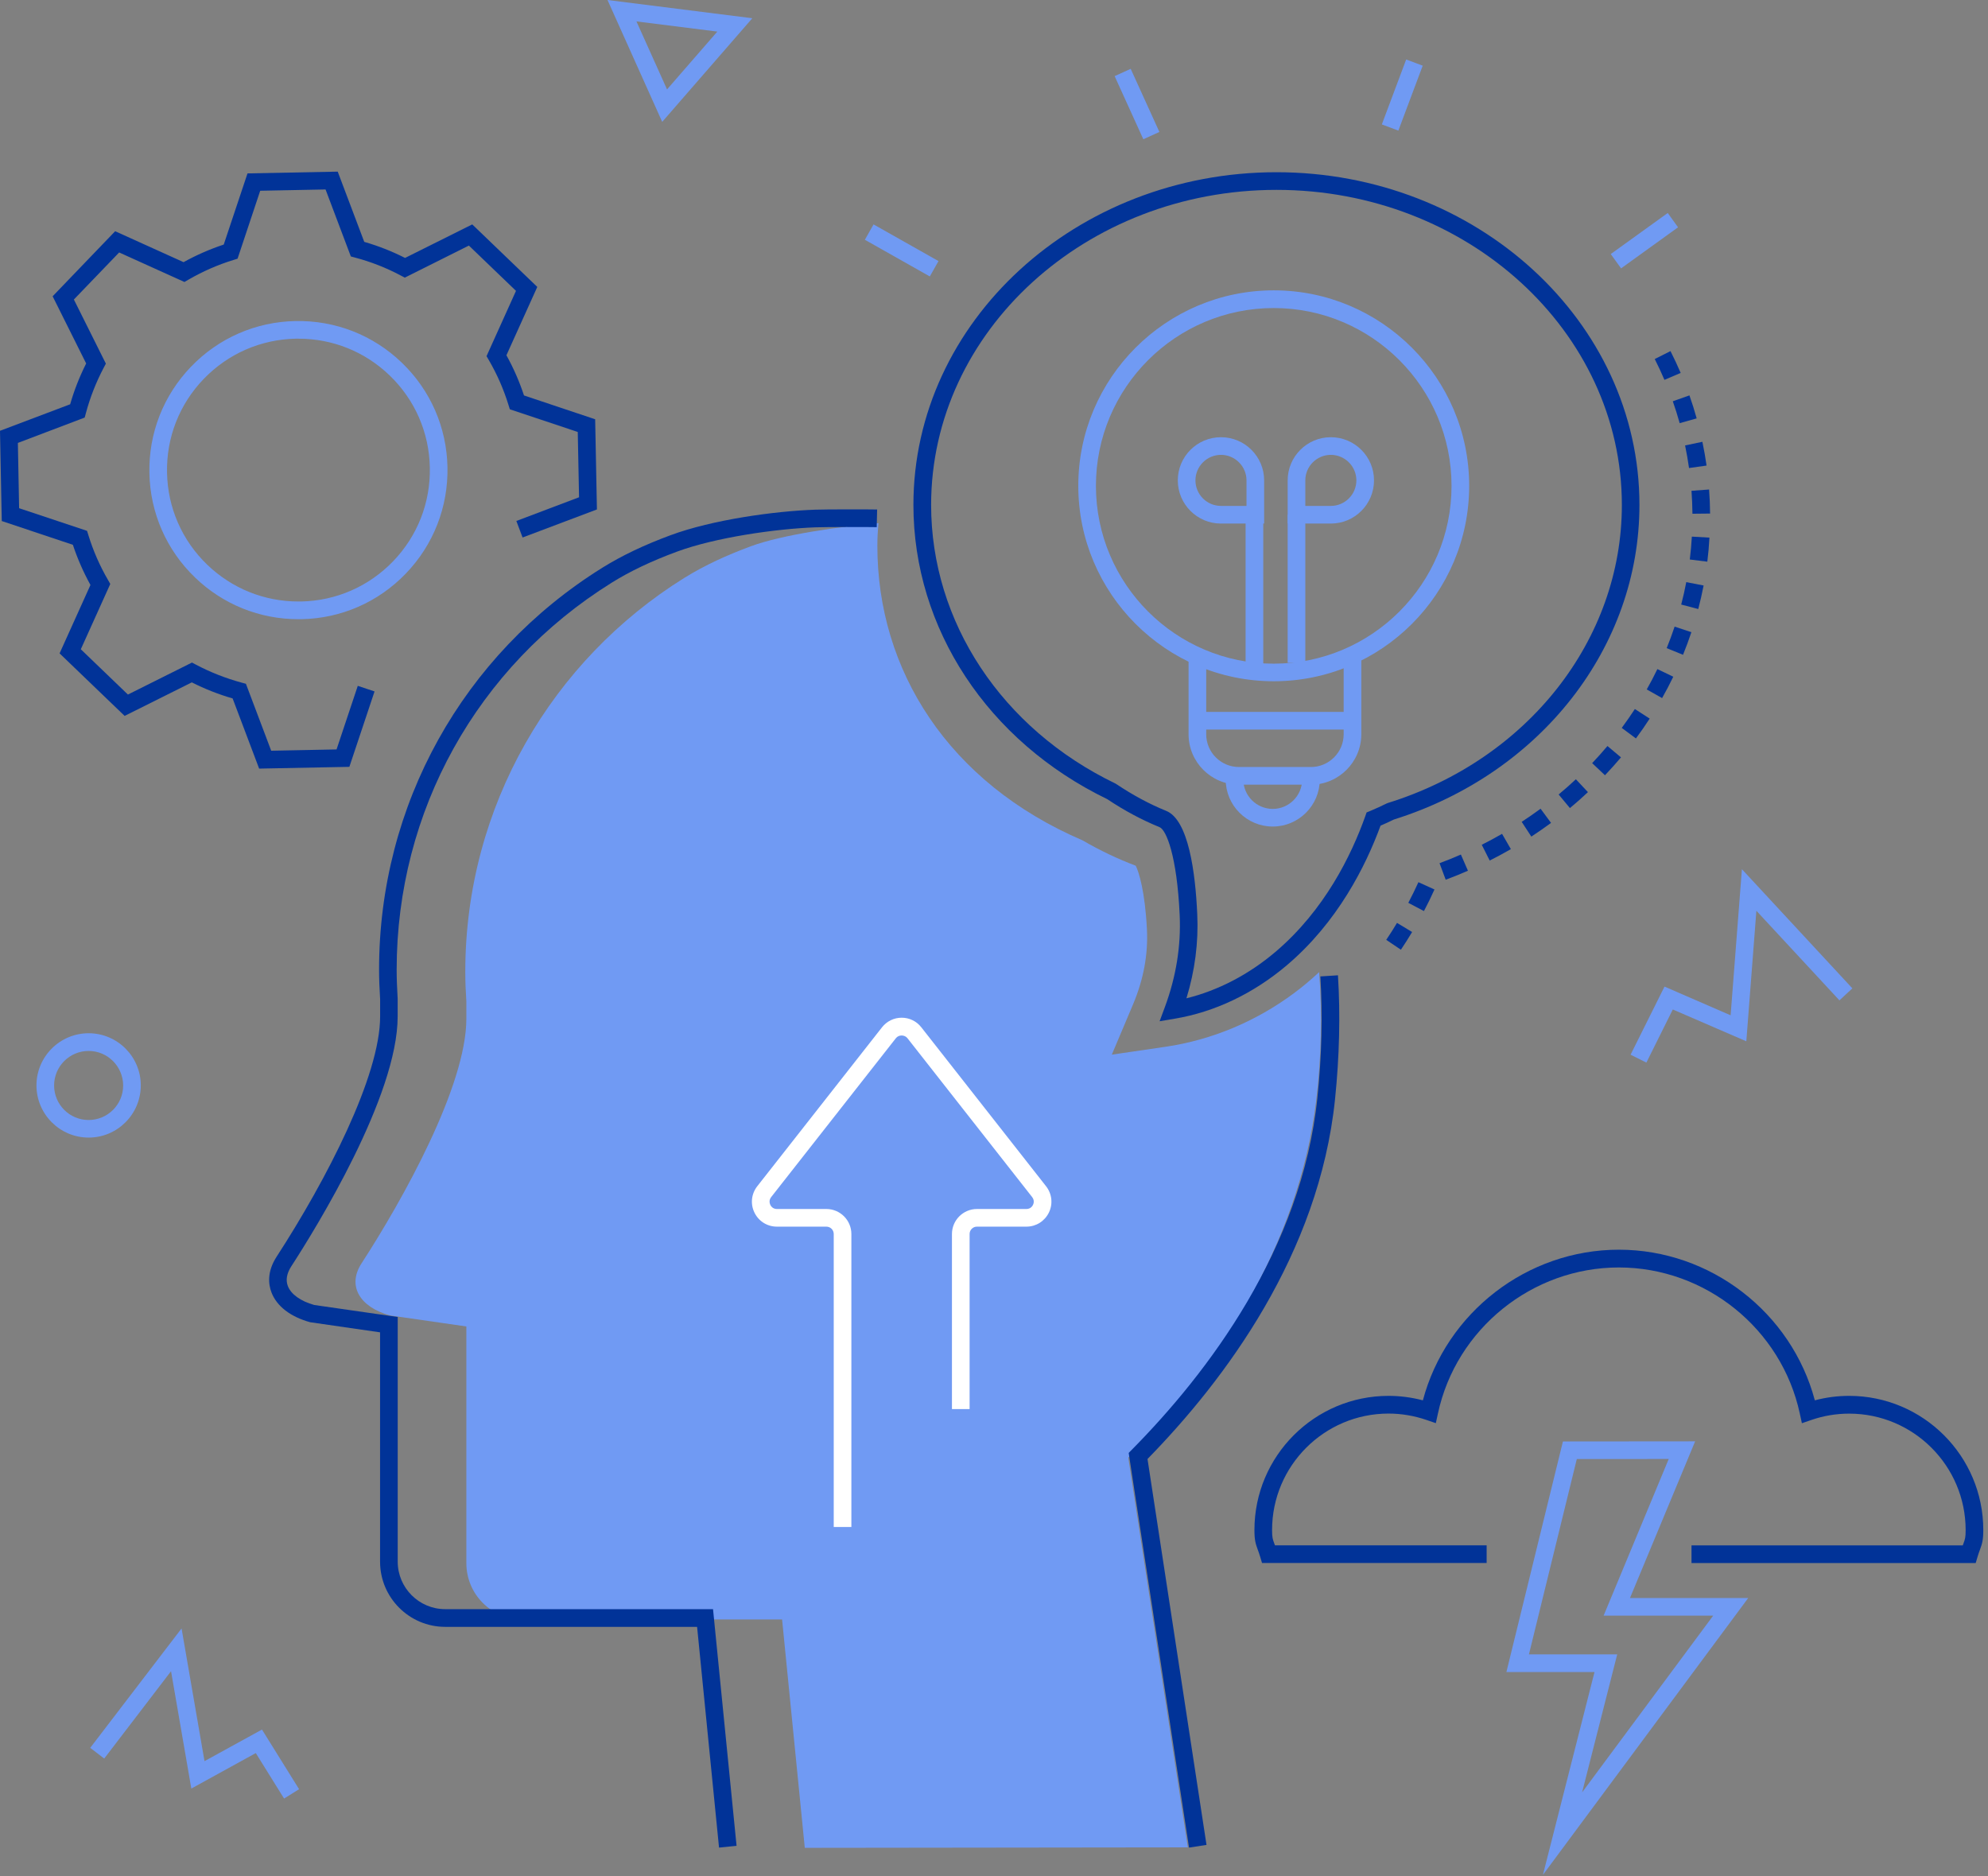 <svg width="338" height="319" viewBox="0 0 338 319" fill="none" xmlns="http://www.w3.org/2000/svg">
<rect x="0" y="0" width="338" height="319" fill="#808080" stroke="none"/>
<g clip-path="url(#clip0_900_1390)">
<path d="M220.04 168.82C213.56 173.65 206.02 176.8 198.23 177.95L189.03 179.3L192.65 170.73C194.43 166.51 195.22 162.22 195 157.96C194.67 151.51 193.63 148.25 193.1 147.18C190.05 146.03 187 144.58 184.04 142.86C161.23 133.07 149.17 113.92 149.17 92.81C149.17 91.5 149.24 90.21 149.35 88.93C142.85 89.52 133.02 90.89 127.69 92.86L127.61 92.89C123.69 94.34 119.86 96.06 116.31 98.27C93.98 112.19 79.109 136.97 79.109 165.22C79.109 166.92 79.18 168.59 79.29 170.26V173.18C79.29 184.59 68.54 203.89 61.469 214.78C58.989 218.6 61.16 222.22 66.309 223.64L79.29 225.51V265.75C79.29 271.04 83.57 275.32 88.859 275.32H132.97L136.83 314.15L201.96 314.07L191.83 247.8C206.7 232.76 220.8 211.86 223.78 187.1C224.68 179.61 224.82 172.3 224.28 165.27C222.96 166.5 221.56 167.69 220.04 168.82Z" fill="#709AF3"/>
<path d="M112.589 20.72L103.289 0L127.909 3.1L112.589 20.72ZM108.209 3.64L113.409 15.2L121.959 5.37L108.209 3.64Z" fill="#709AF3"/>
<path d="M279.92 180.65L277.23 179.31L283 167.73L294.24 172.61L296.16 147.77L314.94 168.03L312.74 170.07L298.62 154.84L296.91 177.03L284.41 171.62L279.92 180.65Z" fill="#709AF3"/>
<path d="M48.3 305.77L43.49 298.04L32.53 304.07L29.08 284.12L17.72 298.97L15.34 297.15L30.87 276.85L34.77 299.41L44.54 294.04L50.85 304.18L48.3 305.77Z" fill="#709AF3"/>
<path d="M15.069 193.4C10.179 193.4 6.199 189.42 6.199 184.53C6.199 179.64 10.179 175.66 15.069 175.66C19.959 175.66 23.939 179.64 23.939 184.53C23.929 189.43 19.959 193.4 15.069 193.4ZM15.069 178.67C11.829 178.67 9.199 181.3 9.199 184.54C9.199 187.78 11.829 190.41 15.069 190.41C18.309 190.41 20.939 187.78 20.939 184.54C20.929 181.3 18.299 178.67 15.069 178.67Z" fill="#709AF3"/>
<path d="M202.16 314.11L191.9 247.01L192.43 246.47C205.35 233.4 221.32 212.4 223.99 186.59C224.73 179.47 224.89 172.55 224.49 166L227.48 165.81C227.9 172.52 227.73 179.62 226.98 186.9C224.26 213.22 208.26 234.59 195.1 248.04L205.13 313.65L202.16 314.11Z" fill="#013398"/>
<path d="M122.25 314.11L118.52 276.58H75.69C69.59 276.58 64.62 271.61 64.62 265.51V226.51L52.73 224.79C49.38 223.87 47.04 222.06 46.15 219.71C45.64 218.36 45.37 216.21 47.03 213.65C55.54 200.53 64.63 182.92 64.63 172.81V169.89C64.51 168.04 64.45 166.41 64.45 164.84C64.45 136.87 78.64 111.33 102.41 96.52C105.69 94.48 109.47 92.67 113.98 91C121.15 88.34 131.75 86.89 138.6 86.65C140.25 86.59 147.38 86.58 149.13 86.62L149.06 89.62C147.33 89.58 140.33 89.59 138.71 89.65C131.88 89.89 121.58 91.39 115.11 93.78C110.7 95.41 107.1 97.13 103.99 99.07C81.11 113.33 67.44 137.91 67.44 164.84C67.44 166.34 67.5 167.92 67.61 169.79V172.81C67.61 186.35 53.77 208.74 49.53 215.28C48.75 216.49 48.55 217.62 48.94 218.64C49.47 220.03 51.1 221.21 53.43 221.86L67.62 223.9V265.5C67.62 269.95 71.24 273.57 75.69 273.57H121.23L125.23 313.8L122.25 314.11Z" fill="#013398"/>
<path d="M229.169 121.03H203.699V124.03H229.169V121.03Z" fill="#709AF3"/>
<path d="M214.93 89.01H207.59C203.54 89.01 200.25 85.72 200.25 81.67C200.25 77.62 203.54 74.33 207.59 74.33C211.64 74.33 214.93 77.62 214.93 81.67V89.01ZM207.59 77.33C205.2 77.33 203.25 79.28 203.25 81.67C203.25 84.06 205.2 86.01 207.59 86.01H211.93V81.67C211.93 79.28 209.98 77.33 207.59 77.33Z" fill="#709AF3"/>
<path d="M226.27 89.01H218.93V81.67C218.93 77.62 222.22 74.33 226.27 74.33C230.32 74.33 233.61 77.62 233.61 81.67C233.61 85.72 230.32 89.01 226.27 89.01ZM221.93 86.01H226.27C228.66 86.01 230.61 84.06 230.61 81.67C230.61 79.28 228.66 77.33 226.27 77.33C223.88 77.33 221.93 79.28 221.93 81.67V86.01Z" fill="#709AF3"/>
<path d="M221.93 87.51H218.93V112.68H221.93V87.51Z" fill="#709AF3"/>
<path d="M214.779 86.54H211.779V113.58H214.779V86.54Z" fill="#709AF3"/>
<path d="M216.391 140.52C211.981 140.52 208.391 136.93 208.391 132.52H211.391C211.391 135.28 213.631 137.52 216.391 137.52C219.151 137.52 221.391 135.28 221.391 132.52H224.391C224.391 136.93 220.801 140.52 216.391 140.52Z" fill="#709AF3"/>
<path d="M222.88 133.4H210.65C205.92 133.4 202.08 129.56 202.08 124.83V111.55H205.08V124.83C205.08 127.9 207.58 130.4 210.65 130.4H222.88C225.95 130.4 228.45 127.9 228.45 124.83V111.93H231.45V124.83C231.45 129.55 227.6 133.4 222.88 133.4Z" fill="#709AF3"/>
<path d="M216.56 115.82C198.24 115.82 183.33 100.91 183.33 82.59C183.33 64.27 198.24 49.36 216.56 49.36C234.88 49.36 249.79 64.27 249.79 82.59C249.79 100.92 234.88 115.82 216.56 115.82ZM216.56 52.37C199.89 52.37 186.33 65.93 186.33 82.6C186.33 99.27 199.89 112.83 216.56 112.83C233.23 112.83 246.79 99.27 246.79 82.6C246.79 65.93 233.23 52.37 216.56 52.37Z" fill="#709AF3"/>
<path d="M238.179 161.46L235.689 159.78C236.329 158.84 236.939 157.87 237.519 156.9L240.089 158.45C239.489 159.46 238.849 160.47 238.179 161.46ZM242.099 154.89L239.439 153.49C240.039 152.35 240.619 151.17 241.159 149.98L243.889 151.22C243.329 152.47 242.729 153.7 242.099 154.89ZM245.799 149.56L244.749 146.75C245.959 146.3 247.179 145.81 248.379 145.28L249.579 148.03C248.339 148.58 247.059 149.09 245.799 149.56ZM253.279 146.3L251.929 143.62C253.089 143.04 254.249 142.41 255.379 141.76L256.879 144.36C255.699 145.04 254.489 145.69 253.279 146.3ZM260.359 142.23L258.719 139.72C259.809 139.01 260.889 138.25 261.929 137.49L263.709 139.9C262.619 140.7 261.499 141.48 260.359 142.23ZM266.919 137.38L264.999 135.07C265.999 134.24 266.979 133.37 267.929 132.48L269.979 134.67C268.999 135.6 267.969 136.51 266.919 137.38ZM272.879 131.8L270.699 129.74C271.589 128.8 272.469 127.82 273.299 126.83L275.599 128.76C274.739 129.78 273.819 130.81 272.879 131.8ZM278.139 125.54L275.729 123.75C276.499 122.71 277.249 121.63 277.959 120.54L280.479 122.17C279.739 123.32 278.949 124.45 278.139 125.54ZM282.589 118.68L279.979 117.21C280.619 116.08 281.229 114.92 281.789 113.75L284.489 115.05C283.899 116.28 283.259 117.5 282.589 118.68ZM286.149 111.32L283.369 110.19C283.859 108.99 284.309 107.76 284.719 106.53L287.569 107.48C287.139 108.76 286.669 110.05 286.149 111.32ZM288.739 103.54L285.839 102.78C286.169 101.52 286.459 100.24 286.699 98.97L289.649 99.54C289.389 100.88 289.079 102.22 288.739 103.54ZM290.279 95.49L287.299 95.12C287.459 93.83 287.579 92.52 287.649 91.23L290.639 91.4C290.569 92.77 290.449 94.14 290.279 95.49ZM287.749 87.34C287.739 86.05 287.679 84.73 287.589 83.44L290.579 83.22C290.679 84.58 290.739 85.95 290.749 87.31L287.749 87.34ZM287.169 79.57C286.989 78.29 286.759 77 286.499 75.73L289.439 75.11C289.719 76.44 289.959 77.8 290.149 79.15L287.169 79.57ZM285.579 71.94C285.229 70.69 284.839 69.44 284.409 68.22L287.239 67.22C287.689 68.5 288.109 69.82 288.469 71.13L285.579 71.94ZM282.989 64.58C282.479 63.39 281.929 62.2 281.339 61.04L284.019 59.69C284.629 60.9 285.209 62.15 285.749 63.4L282.989 64.58Z" fill="#013398"/>
<path d="M197.159 173.62L198.059 171.19C199.959 166.06 200.809 160.81 200.569 155.59C200.109 145.45 198.279 141.09 197.159 140.63C194.169 139.41 191.169 137.81 188.249 135.86C167.929 126.02 155.299 106.86 155.299 85.84C155.299 54.65 182.989 29.28 217.019 29.28C251.049 29.28 278.739 54.65 278.739 85.84C278.739 110.02 261.959 131.5 236.979 139.33C236.269 139.68 235.509 140.03 234.719 140.37C232.189 147.28 227.399 156.8 218.779 164.11C213.109 168.91 206.519 172.06 199.699 173.19L197.159 173.62ZM217.029 32.28C184.649 32.28 158.309 56.31 158.309 85.84C158.309 105.74 170.319 123.89 189.649 133.21L189.829 133.32C192.609 135.18 195.449 136.71 198.289 137.86C202.059 139.4 203.239 148.28 203.559 155.46C203.779 160.23 203.159 165.02 201.719 169.72C207.109 168.39 212.299 165.69 216.849 161.83C225.219 154.73 229.779 145.36 232.129 138.75L232.349 138.12L232.969 137.87C233.939 137.47 234.889 137.02 235.769 136.59L235.979 136.51C259.769 129.1 275.749 108.75 275.749 85.85C275.749 56.3 249.409 32.28 217.029 32.28Z" fill="#013398"/>
<path d="M239.08 10.112L234.941 21.152L237.751 22.205L241.889 11.165L239.08 10.112Z" fill="#709AF3"/>
<path d="M192.241 11.7L189.51 12.941L194.388 23.674L197.12 22.433L192.241 11.7Z" fill="#709AF3"/>
<path d="M148.522 38.151L147.047 40.763L158.087 46.999L159.563 44.387L148.522 38.151Z" fill="#709AF3"/>
<path d="M283.548 36.21L273.861 43.191L275.615 45.625L285.302 38.644L283.548 36.21Z" fill="#709AF3"/>
<path d="M262.329 318.74L271.099 284.26H256.119L265.729 245.06L288.209 245.04L277.129 271.68H297.229L262.329 318.74ZM259.949 281.26H274.959L268.989 304.72L291.279 274.67H272.649L283.719 248.04L268.089 248.05L259.949 281.26Z" fill="#709AF3"/>
<path d="M335.909 265.73H287.589V262.73H333.709C333.749 262.62 333.779 262.52 333.819 262.43C334.099 261.67 334.199 261.39 334.199 260.13C334.199 249.21 325.319 240.33 314.399 240.33C312.209 240.33 310.039 240.69 307.959 241.41L306.359 241.96L305.999 240.3C302.899 225.92 289.969 215.48 275.239 215.48C260.509 215.48 247.569 225.92 244.479 240.3L244.119 241.95L242.519 241.4C240.439 240.69 238.269 240.32 236.079 240.32C225.159 240.32 216.279 249.2 216.279 260.12C216.279 261.38 216.379 261.67 216.659 262.42C216.699 262.52 216.729 262.62 216.769 262.72H252.759V265.72H214.569L214.249 264.65C214.089 264.13 213.959 263.76 213.839 263.44C213.469 262.43 213.279 261.82 213.279 260.11C213.279 247.54 223.509 237.31 236.079 237.31C238.059 237.31 240.019 237.57 241.919 238.07C245.889 223.14 259.649 212.46 275.239 212.46C290.829 212.46 304.579 223.13 308.559 238.07C310.469 237.56 312.419 237.31 314.399 237.31C326.969 237.31 337.199 247.54 337.199 260.11C337.199 261.82 337.009 262.43 336.639 263.44C336.519 263.75 336.389 264.13 336.229 264.65L335.909 265.73Z" fill="#013398"/>
<path d="M44.06 130.67L39.55 118.74C37.16 118.05 34.83 117.13 32.61 116.01L21.19 121.71L10.13 111.08L15.38 99.45C14.17 97.26 13.17 94.97 12.39 92.62L0.3 88.58L0 73.24L11.93 68.73C12.61 66.35 13.53 64.02 14.65 61.79L8.95 50.37L19.58 39.31L31.21 44.57C33.38 43.37 35.67 42.36 38.04 41.58L42.08 29.48L57.42 29.18L61.93 41.12C64.32 41.81 66.64 42.72 68.87 43.85L80.29 38.15L91.35 48.78L86.1 60.4C87.31 62.57 88.31 64.87 89.09 67.23L101.19 71.28L101.49 86.61L88.85 91.38L87.79 88.57L98.45 84.54L98.23 73.44L86.68 69.58L86.45 68.84C85.63 66.18 84.51 63.62 83.11 61.22L82.72 60.55L87.73 49.45L79.72 41.75L68.82 47.2L68.14 46.84C65.68 45.53 63.07 44.51 60.4 43.8L59.65 43.6L55.35 32.21L44.24 32.43L40.39 43.98L39.65 44.21C36.99 45.03 34.43 46.16 32.03 47.55L31.36 47.94L20.26 42.92L12.56 50.92L18 61.82L17.64 62.5C16.34 64.97 15.31 67.58 14.6 70.25L14.4 70.99L3.04 75.3L3.25 86.4L14.8 90.25L15.03 90.99C15.84 93.62 16.96 96.19 18.37 98.61L18.75 99.28L13.74 110.38L21.75 118.08L32.64 112.64L33.32 113C35.78 114.3 38.39 115.32 41.07 116.05L41.81 116.25L46.11 127.63L57.22 127.41L60.83 116.6L63.68 117.55L59.4 130.37L44.06 130.67Z" fill="#013398"/>
<path d="M50.739 105.27C44.149 105.27 37.929 102.77 33.169 98.19C28.289 93.5 25.529 87.18 25.399 80.41C25.269 73.64 27.779 67.23 32.469 62.35C37.159 57.47 43.479 54.71 50.239 54.58C57.009 54.45 63.429 56.96 68.309 61.65C73.189 66.34 75.949 72.66 76.079 79.43C76.209 86.2 73.699 92.62 69.009 97.5C64.319 102.38 57.999 105.14 51.229 105.27C51.069 105.27 50.909 105.27 50.739 105.27ZM50.749 57.58C50.599 57.58 50.449 57.58 50.299 57.58C44.329 57.7 38.769 60.13 34.629 64.43C30.489 68.73 28.279 74.39 28.399 80.35C28.509 86.32 30.949 91.89 35.249 96.02C39.449 100.05 44.929 102.26 50.739 102.26C50.889 102.26 51.029 102.26 51.179 102.26C57.149 102.14 62.709 99.71 66.849 95.41C70.989 91.11 73.199 85.45 73.079 79.48C72.969 73.51 70.529 67.94 66.229 63.81C62.039 59.78 56.559 57.58 50.749 57.58Z" fill="#709AF3"/>
<path d="M144.751 259.6H141.751V209.79C141.751 209.1 141.191 208.54 140.501 208.54H132.091C130.451 208.54 128.991 207.63 128.271 206.15C127.551 204.68 127.741 202.96 128.751 201.67L149.961 174.65C150.771 173.62 151.991 173.02 153.301 173.02C154.611 173.02 155.831 173.61 156.641 174.65L177.851 201.67C178.861 202.96 179.051 204.68 178.331 206.15C177.611 207.62 176.151 208.54 174.511 208.54H166.101C165.411 208.54 164.851 209.1 164.851 209.79V239.56H161.851V209.79C161.851 207.45 163.761 205.54 166.101 205.54H174.511C175.211 205.54 175.531 205.05 175.631 204.84C175.731 204.63 175.921 204.08 175.491 203.52L154.281 176.5C153.801 175.89 152.791 175.89 152.321 176.5L131.111 203.52C130.681 204.07 130.871 204.63 130.971 204.84C131.071 205.05 131.391 205.54 132.091 205.54H140.501C142.841 205.54 144.751 207.45 144.751 209.79V259.6V259.6Z" fill="white"/>
</g>
<defs>
<clipPath id="clip0_900_1390">
<rect width="337.19" height="318.74" fill="white"/>
</clipPath>
</defs>
</svg>

